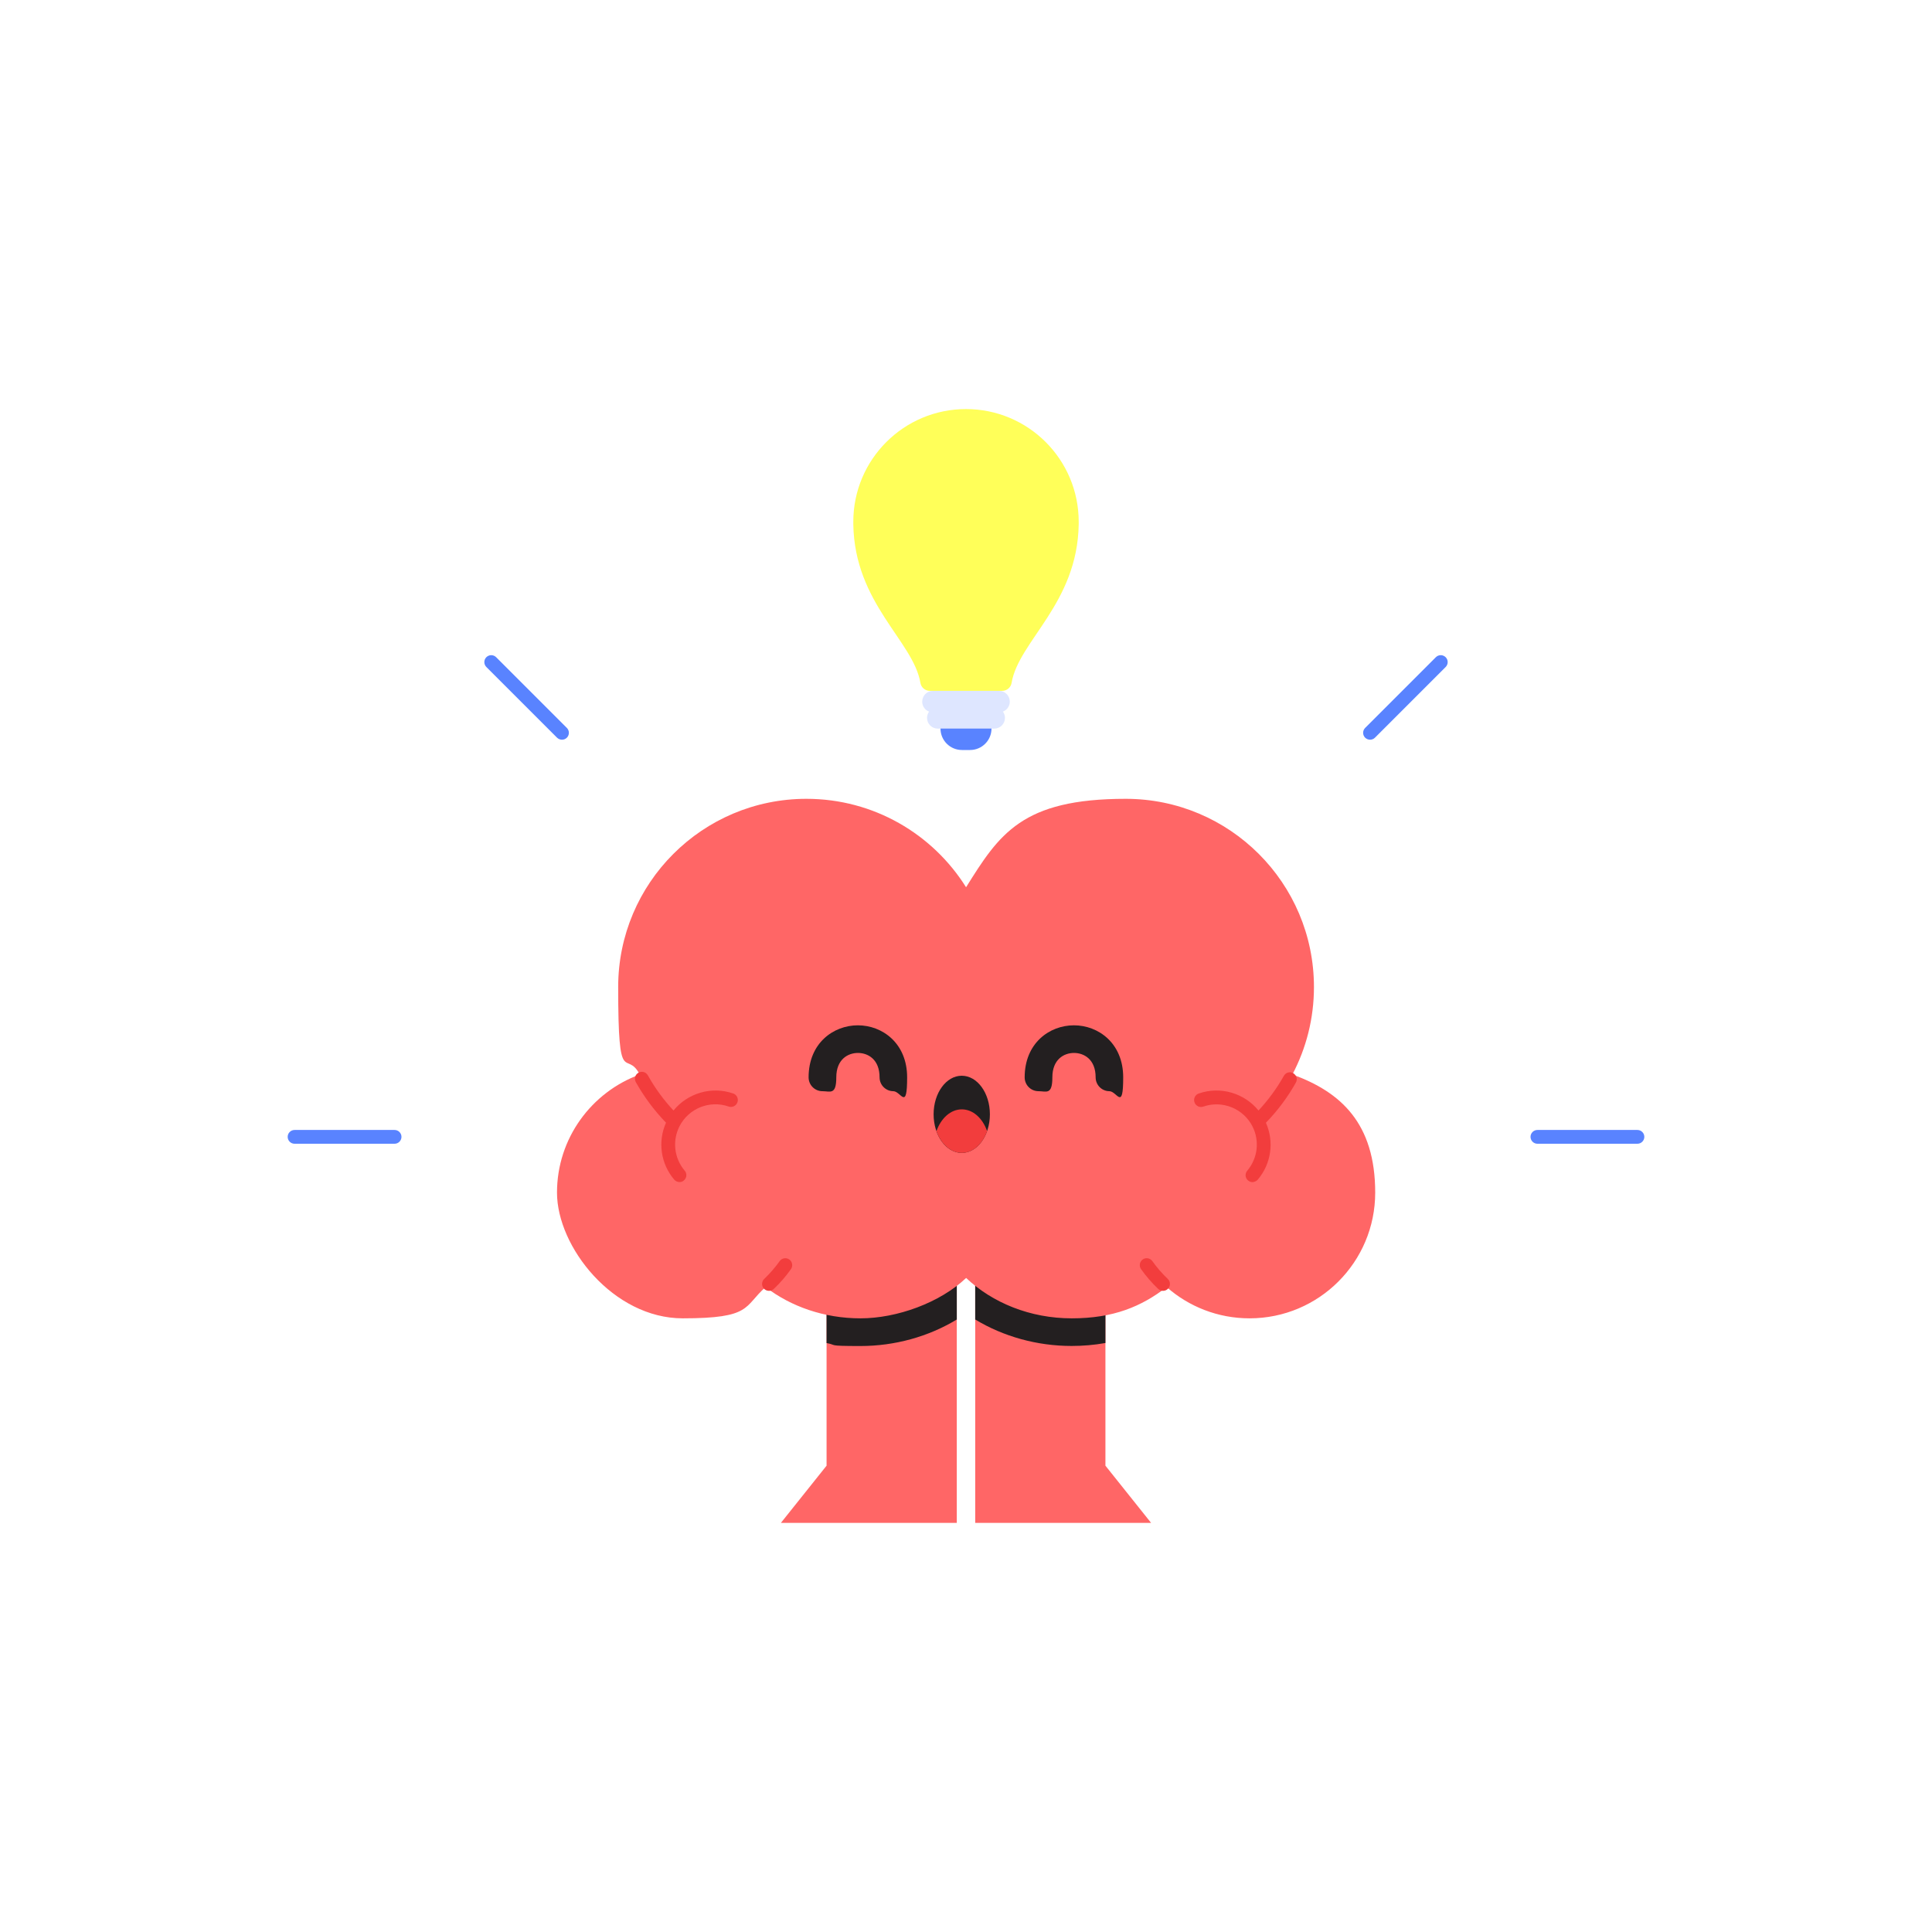 <?xml version="1.0" encoding="UTF-8"?>
<svg id="Layer_1" xmlns="http://www.w3.org/2000/svg" version="1.1" viewBox="0 0 3000 3000">
  <!-- Generator: Adobe Illustrator 29.5.1, SVG Export Plug-In . SVG Version: 2.1.0 Build 141)  -->
  <defs>
    <style>
      .st0 {
        fill: #ffff59;
      }

      .st1 {
        fill: #dee6ff;
      }

      .st2 {
        fill: #fff;
      }

      .st3 {
        fill: #f66;
      }

      .st4 {
        fill: #231f20;
      }

      .st5 {
        fill: #f23d3d;
      }

      .st6 {
        fill: #5983ff;
      }
    </style>
  </defs>
  <rect class="st2" width="3000" height="3000"/>
  <g>
    <g>
      <path class="st0" d="M1675,814.2c-1.9,123-93.4,181.3-104.2,246.2-1.2,7.1-7.3,12.3-14.5,12.3h-112.6c-7.2,0-13.3-5.2-14.5-12.3-10.8-64.9-102.2-123.1-104.2-246.2,0-1.3,0-2.6,0-4,0-96.7,78.3-175,175-175s175,78.3,175,175,0,2.7,0,4h0Z"/>
      <path class="st1" d="M1551.3,1072.8h-102.6c-9.2,0-16.7,7.4-16.7,16.7h0c0,7.1,4.4,13.1,10.7,15.5-2,2.7-3.2,6.1-3.2,9.7h0c0,9.2,7.4,16.7,16.7,16.7h87.6c9.2,0,16.7-7.4,16.7-16.7h0c0-3.6-1.2-7-3.2-9.7,6.2-2.4,10.7-8.4,10.7-15.5h0c0-9.2-7.4-16.7-16.7-16.7Z"/>
      <path class="st6" d="M1460.4,1131.3h79.2c0,18.4-14.9,33.3-33.3,33.3h-12.6c-18.4,0-33.3-14.9-33.3-33.3h0Z"/>
    </g>
    <path class="st6" d="M872.6,1148.6c-2.8,0-5.5-1.1-7.6-3.1l-109.8-109.8c-4.2-4.2-4.2-11,0-15.2s11-4.2,15.2,0l109.8,109.8c4.2,4.2,4.2,11,0,15.2-2.1,2.1-4.8,3.1-7.6,3.1h0Z"/>
    <path class="st6" d="M612.7,1776h-155.3c-5.9,0-10.7-4.8-10.7-10.7s4.8-10.7,10.7-10.7h155.3c5.9,0,10.7,4.8,10.7,10.7s-4.8,10.7-10.7,10.7Z"/>
    <path class="st6" d="M2542.6,1776h-155.3c-5.9,0-10.7-4.8-10.7-10.7s4.8-10.7,10.7-10.7h155.3c5.9,0,10.7,4.8,10.7,10.7s-4.8,10.7-10.7,10.7Z"/>
    <path class="st6" d="M2127.4,1148.6c-2.8,0-5.5-1.1-7.6-3.1-4.2-4.2-4.2-11,0-15.2l109.8-109.8c4.2-4.2,11-4.2,15.2,0s4.2,11,0,15.2l-109.8,109.8c-2.1,2.1-4.8,3.1-7.6,3.1h0Z"/>
    <g>
      <polygon class="st3" points="1283.5 1979.1 1283.5 2157.9 1283.5 2275.9 1212.6 2364.7 1283.5 2364.7 1485.7 2364.7 1485.7 2275.9 1485.7 2157.9 1485.7 1979.1 1283.5 1979.1"/>
      <polygon class="st3" points="1716.5 2275.9 1716.5 2157.9 1716.5 1979.1 1514.3 1979.1 1514.3 2157.9 1514.3 2275.9 1514.3 2364.7 1716.5 2364.7 1787.4 2364.7 1716.5 2275.9"/>
      <path class="st4" d="M1485.7,1979.1v69.8c-43.8,26.6-96.1,41.2-149.7,41.2s-35.3-1.6-52.5-4.6v-106.3h202.2Z"/>
      <path class="st4" d="M1716.5,1979.1v106.3c-17.2,3.1-34.8,4.6-52.6,4.6-53.5,0-105.8-14.6-149.6-41.1v-69.8h202.2Z"/>
      <path class="st3" d="M2006.8,1668.5c21.4-40.6,33.5-86.8,33.5-135.8,0-161.5-130.9-292.3-292.3-292.3s-196.3,54.8-247.9,137.3c-51.7-82.5-143.4-137.3-247.9-137.3-161.4,0-292.3,130.8-292.3,292.3s12.1,95.2,33.5,135.8c-74.9,27.3-128.5,99.1-128.5,183.4s87.4,195.2,195.2,195.2,94.4-18.3,128.7-48.5c39.3,30.2,90.9,48.5,147.4,48.5s123.2-24.1,164-62.7c40.8,38.5,99.2,62.7,164,62.7s108.1-18.3,147.4-48.5c34.3,30.2,79.4,48.5,128.7,48.5,107.8,0,195.1-87.4,195.1-195.2s-53.5-156.2-128.4-183.4h0Z"/>
      <g>
        <path class="st5" d="M1194.1,2004.4c-2.8,0-5.7-1.1-7.8-3.3-4.1-4.3-3.9-11.1.4-15.2,8.8-8.4,16.9-17.7,23.9-27.6,3.4-4.8,10.1-6,15-2.6,4.8,3.4,6,10.1,2.6,15-7.8,11.1-16.8,21.4-26.7,30.8-2.1,2-4.7,2.9-7.4,2.9h0Z"/>
        <path class="st5" d="M1138.6,1698c-33.8-11.8-70.9-.5-92.8,26.4-15.4-16.6-28.8-34.9-39.8-54.6-2.9-5.2-9.4-7-14.6-4.1s-7,9.4-4.1,14.6c12.8,22.9,28.6,44.1,46.9,63-13.1,29.4-8.3,63.7,12.7,88.4,2.1,2.5,5.2,3.8,8.2,3.8s4.9-.8,6.9-2.6c4.5-3.8,5.1-10.6,1.2-15.1-16.3-19.2-19.5-46.2-8.2-68.7,14.1-27.9,46.9-41.2,76.4-30.9,5.6,2,11.7-1,13.7-6.6,2-5.6-1-11.7-6.6-13.7h0Z"/>
        <path class="st5" d="M1805.9,2004.4c-2.7,0-5.3-1-7.4-2.9-9.8-9.3-18.8-19.7-26.7-30.8-3.4-4.8-2.3-11.5,2.6-15,4.8-3.4,11.5-2.3,15,2.6,7,9.9,15.1,19.2,23.9,27.6,4.3,4.1,4.5,10.9.4,15.2-2.1,2.2-4.9,3.3-7.8,3.3h0Z"/>
        <path class="st5" d="M2008.2,1666.4c-5.2-2.9-11.7-1.1-14.6,4.1-10.9,19.5-24.2,37.5-39.4,53.9-21.9-26.9-58.9-38.2-92.8-26.4-5.6,1.9-8.6,8.1-6.6,13.7,1.9,5.6,8.1,8.6,13.7,6.6,29.5-10.3,62.3,3,76.4,30.9,11.3,22.5,8.1,49.4-8.2,68.7-3.8,4.5-3.3,11.3,1.2,15.1,2,1.7,4.5,2.6,6.9,2.6s6.1-1.3,8.2-3.8c21-24.7,25.8-59,12.7-88.4,18.1-18.7,33.8-39.6,46.5-62.3,2.9-5.2,1.1-11.7-4.1-14.6h0Z"/>
      </g>
      <g>
        <path class="st4" d="M1387.3,1694.4c-11.9,0-21.5-9.6-21.5-21.5,0-28-18.1-37.9-33.6-37.9s-33.6,9.9-33.6,37.9-9.6,21.5-21.5,21.5-21.5-9.6-21.5-21.5c0-53.1,38.5-80.8,76.5-80.8s76.5,27.8,76.5,80.8-9.6,21.5-21.5,21.5h0Z"/>
        <path class="st4" d="M1722.8,1694.4c-11.9,0-21.5-9.6-21.5-21.5,0-28-18.1-37.9-33.6-37.9s-33.6,9.9-33.6,37.9-9.6,21.5-21.5,21.5h0c-11.9,0-21.5-9.6-21.5-21.5,0-53.1,38.5-80.8,76.5-80.8h0c38,0,76.5,27.8,76.5,80.8s-9.6,21.5-21.5,21.5h0Z"/>
        <g>
          <ellipse class="st4" cx="1493.4" cy="1730.3" rx="43.7" ry="59.9"/>
          <path class="st5" d="M1532.8,1756.4c-7.1,20-22,33.8-39.3,33.8s-32.3-13.8-39.4-33.8c7.1-20,22-33.8,39.4-33.8s32.3,13.8,39.3,33.8Z"/>
        </g>
      </g>
    </g>
  </g>
</svg>